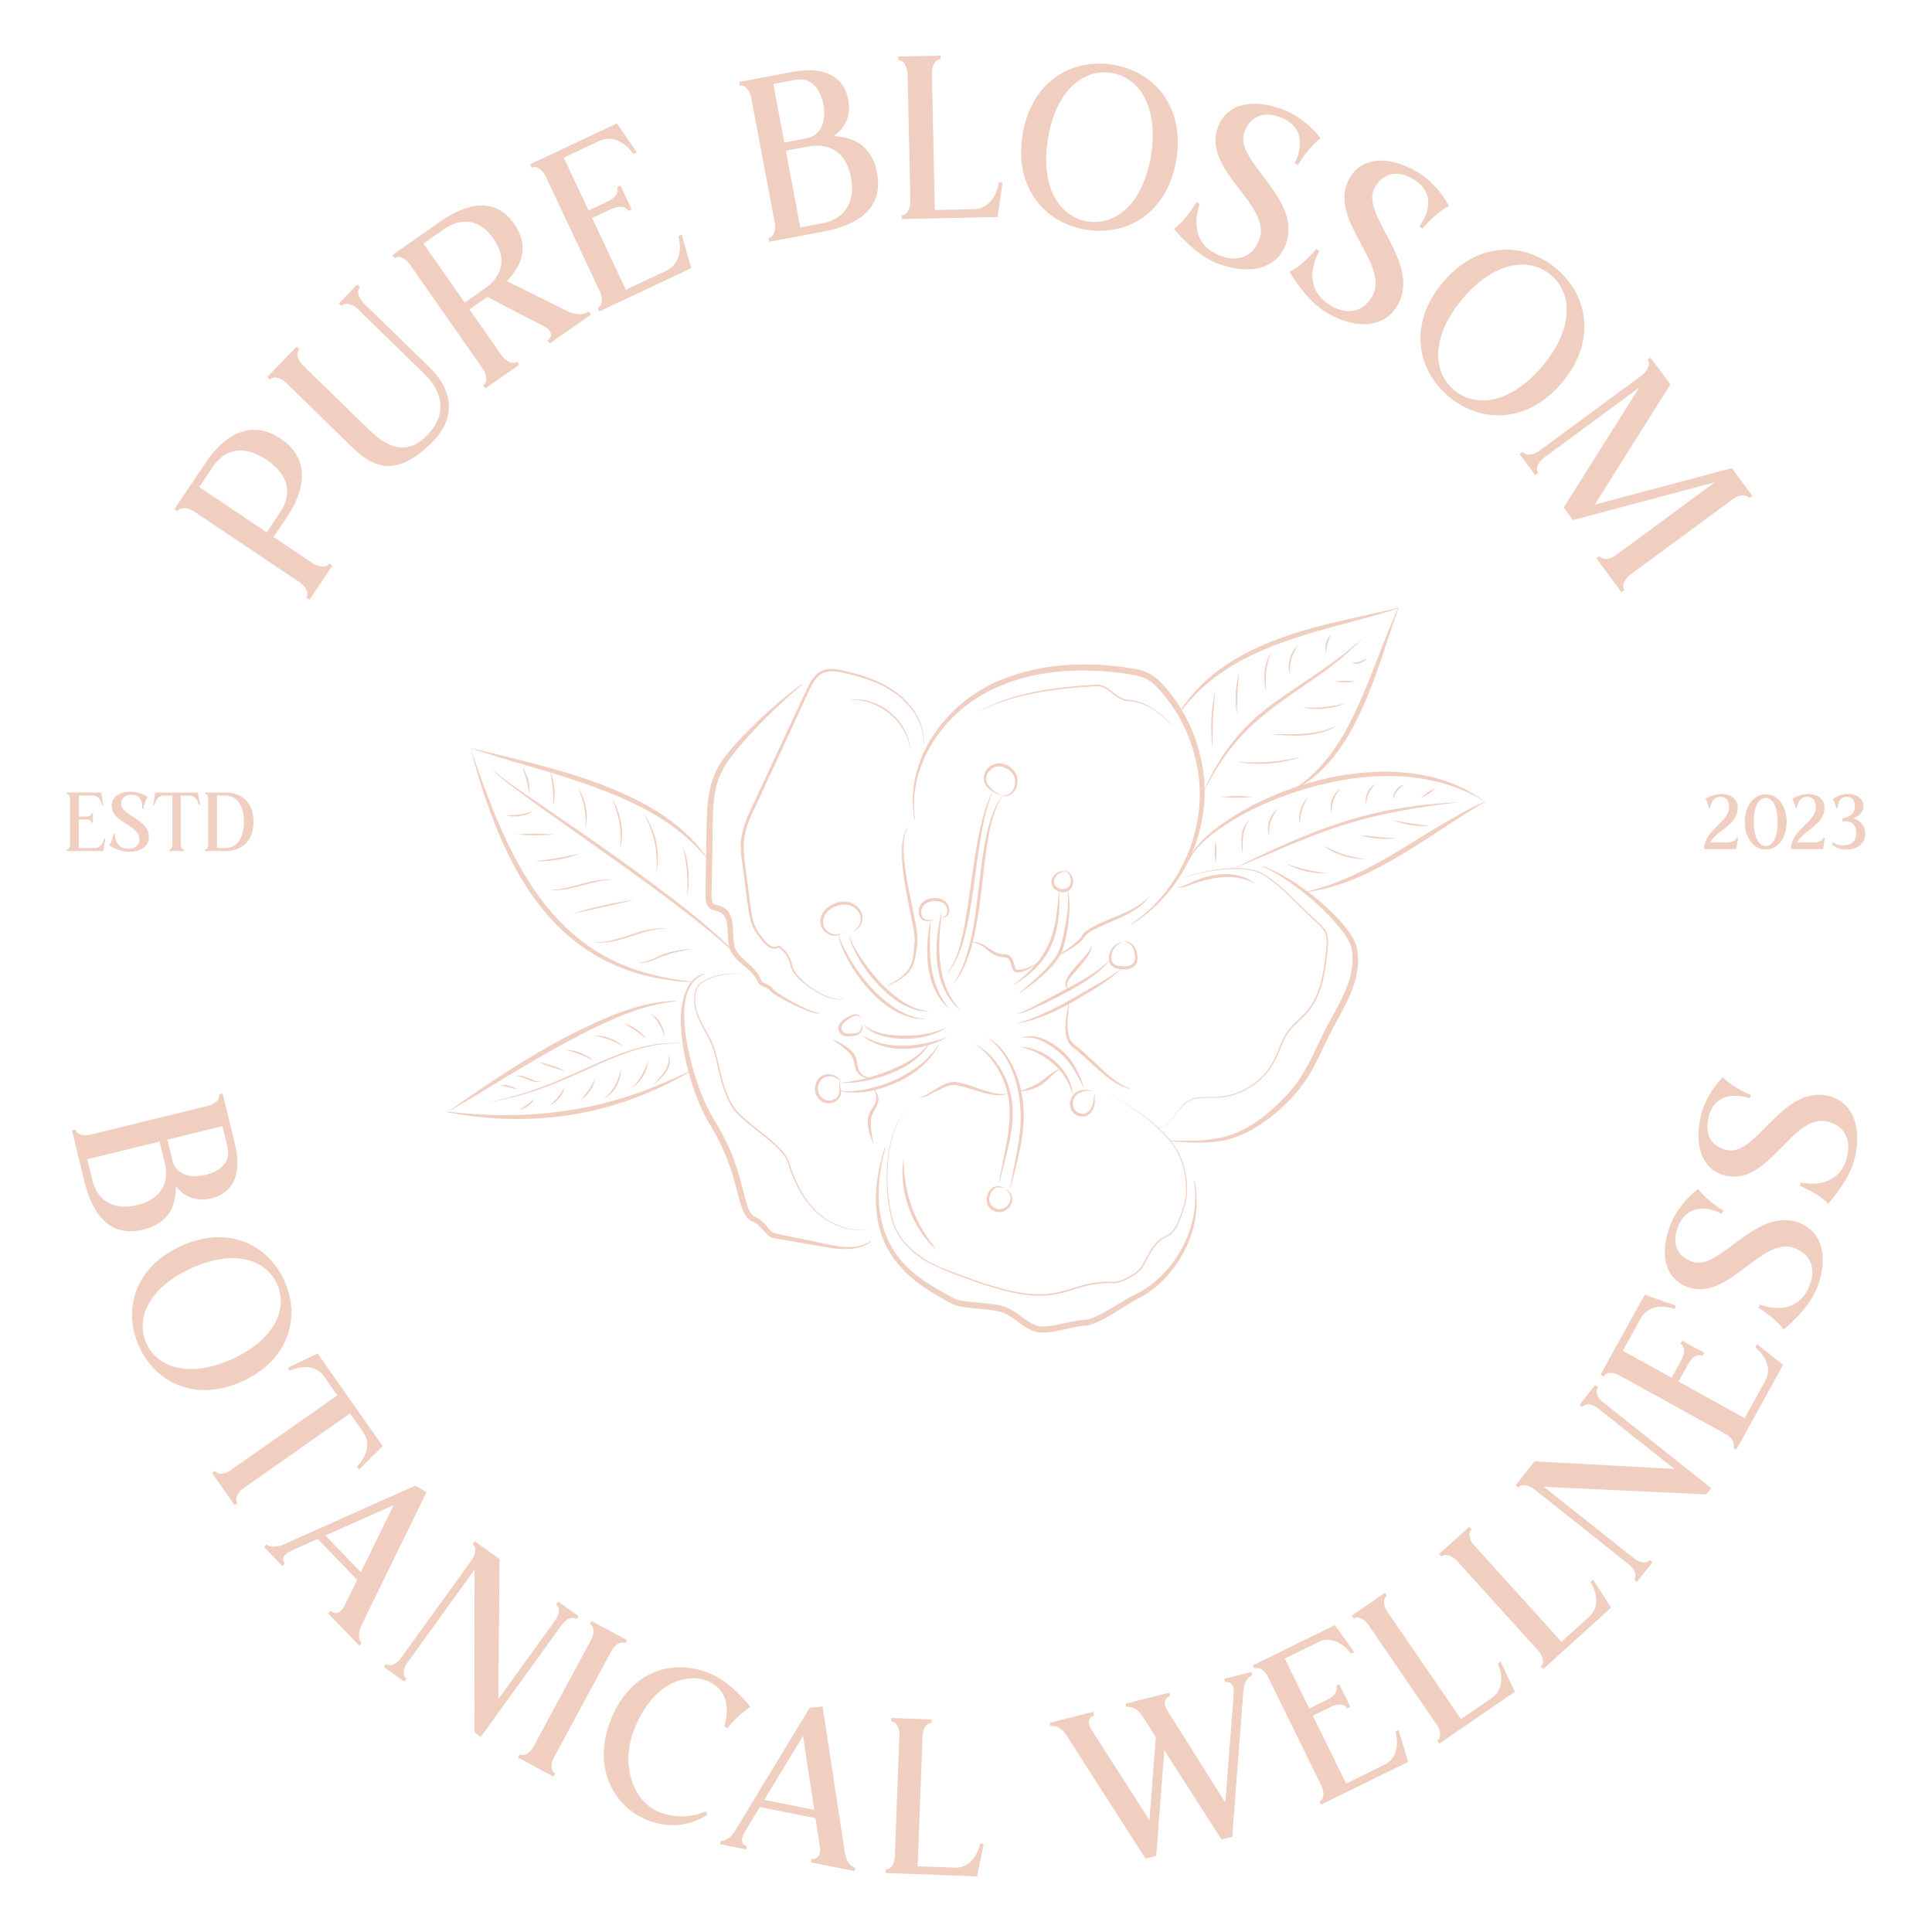 <svg enable-background="new 0 0 1200 1200" viewBox="0 0 1200 1200" xmlns="http://www.w3.org/2000/svg"><g fill="#f0cec0"><path d="m174.33 272.49c21.2 14.23 12.5 35.87 4.12 48.36l-8.52 12.69 24.55 16.48c3.21 2.05 7.97 3.05 10.02 0l1.93 1.3-14.23 21.19-1.93-1.3c2.07-3.08-.75-7.18-3.91-9.36l-65.91-44.26c-3.21-2.11-8.07-3.17-10.14-.08l-1.93-1.3 19.64-29.25c8.38-12.48 25.12-28.72 46.32-14.49zm-8.78 13.07c-13.67-9.18-25.58-7.13-33.26 4.29l-8.52 12.69 41.87 28.11 8.52-12.69c7.67-11.43 5.05-23.23-8.61-32.4z"/><path d="m221.93 176.67 1.67 1.62c-2.62 2.69-.51 7.31 2.26 10.01.05.04.08.08.12.13l41.04 39.98c13.36 13.02 17.11 30.14 2.05 45.6-22.59 23.19-37.11 16.62-50.22 3.85l-41.26-40.2c-2.78-2.65-7.36-4.56-9.96-1.9l-1.67-1.62 18.31-18.79 1.67 1.62c-2.59 2.66-.57 7.17 2.15 9.89l41.28 40.21c8.97 8.74 22 17.6 35.82 3.4 14.88-15.27 7.16-29.67-1.76-38.36l-41.33-40.26c-2.79-2.62-7.32-4.48-9.89-1.84l-1.67-1.62 11.4-11.71z"/><path d="m365.72 193.48 1.34 1.91-25.7 17.97-1.34-1.91c3.08-2.15 3.42-5.88-2.38-8.89l-34.97-18.14-11.08 7.75 20.19 28.87c2.26 3.08 6.33 5.72 9.34 3.62l1.34 1.91-20.92 14.63-1.33-1.91c3.04-2.13 1.89-6.96-.27-10.14l-45.5-65.06c-2.24-3.12-6.38-5.86-9.43-3.74l-1.33-1.91 28.87-20.2c12.32-8.62 32.78-19.18 46.81.88 10.12 14.46 4.13 26.61-4.62 35.49l36.81 18.25c5.31 2.63 10.43 3.21 14.16.6zm-77.07-5.54 12.53-8.76c11.28-7.89 13.58-19.15 5.28-31.01-8.3-11.87-19.67-13.56-30.94-5.67l-12.53 8.76 25.66 36.69z"/><path d="m421.32 146.7 2.11-.99 5.89 20.84-57.1 26.86-.99-2.11c3.36-1.58 3.05-6.54 1.45-10.03l-33.8-71.84c-1.68-3.46-5.29-6.86-8.65-5.28l-.99-2.11 53.9-25.36 12.3 17.83-2.11.99c-5.71-8.09-14-11.32-21.09-7.99l-22.11 10.4 15.44 32.82 12.17-5.72s.06-.04.1-.05c3.5-1.65 7.01-5.32 5.41-8.72l2.11-.99 6.96 14.79-2.11.99c-1.58-3.36-6.54-3.05-10.04-1.45l-12.4 5.83 20.95 44.54 25.32-11.91c7.09-3.34 9.88-11.79 7.3-21.34z"/><path d="m544.75 107.27c4.38 23.34-13.62 32.85-33.09 36.51l-33.93 6.38-.43-2.29c3.65-.69 4.59-5.56 3.93-9.35l-14.66-78.02c-.75-3.77-3.4-7.97-7.05-7.29l-.43-2.29 33.93-6.38c14.78-2.78 30.63.25 33.84 17.35 1.93 10.29-2.2 17.73-9.02 22.64 12.96.64 23.82 6.31 26.91 22.74zm-64.42-55.09 6.83 36.34 13.63-2.56h.02c9.95-1.88 12.34-11.76 10.57-21.16-1.85-9.87-7.66-17.01-17.42-15.18zm48.25 58.13c-3.08-16.38-13.84-21.71-26.82-19.28 0 0-13.64 2.56-13.65 2.56l8.96 47.68 13.63-2.56c12.99-2.44 20.95-12.02 17.88-28.4z"/><path d="m620.4 113.37 2.33-.05-3.07 21.44-59.55 1.3-.05-2.33c3.71-.08 5.44-4.74 5.4-8.58l-1.73-79.38c-.13-3.84-2.06-8.42-5.77-8.34l-.05-2.33 26.23-.57.05 2.33c-3.68.08-5.41 4.66-5.4 8.49l1.85 85.1 24.43-.53c7.83-.17 13.81-6.76 15.33-16.55z"/><path d="m730.63 99.16c-5.36 33.07-30.45 47.65-56.04 43.5s-44.8-25.9-39.44-58.97 30.45-47.65 56.04-43.5 44.8 25.9 39.44 58.97zm-15.72-2.55c4.85-29.92-7.09-48.47-24.55-51.3s-34.64 11-39.49 40.92 7.09 48.47 24.55 51.3 34.64-11 39.49-40.92z"/><path d="m798.71 151.66c-4.9 13.51-19.88 20.2-41.84 12.24-14.59-5.29-27.81-21.79-27.81-21.79 7.19-4.78 14.1-16.62 14.1-16.62l2.02 1.18s-9.88 23.97 13.43 32.42c9.74 3.53 19.5.99 23.62-10.39 7.79-21.49-35.59-42.64-25.86-69.5 4.74-13.08 18.92-19.04 40.03-11.39 14.59 5.29 23.88 18.1 23.88 18.1-7.79 5.56-14.1 16.62-14.1 16.62l-2.03-1.18s11.89-20.99-9.49-28.73c-8.65-3.13-17.82-1.45-21.81 9.54-6.59 18.18 36.23 40.87 25.86 69.5z"/><path d="m868.19 189.38c-7 12.55-22.86 16.76-43.26 5.38-13.56-7.56-23.96-25.96-23.96-25.96 7.86-3.56 16.58-14.14 16.58-14.14l1.81 1.48s-13.6 22.08 8.06 34.15c9.05 5.04 19.09 4.1 24.98-6.47 11.13-19.96-28.3-47.8-14.39-72.74 6.77-12.15 21.73-15.76 41.33-4.83 13.56 7.56 20.67 21.69 20.67 21.69-8.58 4.24-16.58 14.14-16.58 14.14l-1.81-1.49s15.1-18.81-4.76-29.88c-8.04-4.48-17.36-4.29-23.05 5.93-9.42 16.89 29.21 46.15 14.38 72.74z"/><path d="m970.2 237.66c-21.57 25.63-50.58 25.27-70.42 8.58s-25.16-45.22-3.6-70.86c21.57-25.64 50.58-25.27 70.43-8.58 19.84 16.69 25.16 45.22 3.59 70.85zm-12.18-10.25c19.52-23.2 18.79-45.24 5.25-56.63s-35.38-8.34-54.9 14.86-18.79 45.24-5.25 56.63 35.38 8.34 54.9-14.86z"/><path d="m1088.46 308.02-1.88 1.38c-2.21-3-7.03-1.72-10.15.54l-63.89 47.06c-3.08 2.31-5.73 6.53-3.52 9.53l-1.88 1.38-15.56-21.13 1.88-1.38c2.21 3 7.02 1.72 10.14-.53l61.54-45.33-88.17 23.49-5.73-7.78 46.86-74.5-59.23 43.63c-3.03 2.33-5.59 6.48-3.41 9.44l-1.88 1.38-9.69-13.16 1.88-1.38c2.23 3.03 7.13 1.69 10.24-.6.06-.05.12-.08.17-.11l63.38-46.68s.09-.08.16-.13c3.12-2.3 5.84-6.58 3.61-9.6l1.88-1.38 12.26 16.64-46.96 74.65 85.22-22.7 12.72 17.28z"/><path d="m89.03 763.71c-22 5.39-32-11.26-36.5-29.62l-7.84-31.99 2.16-.53c.84 3.44 5.54 4.09 9.11 3.25l73.55-18.03c3.55-.91 7.42-3.65 6.58-7.1l2.16-.53 7.84 31.99c3.41 13.93 1.36 29.19-14.76 33.14-9.7 2.38-17.01-1.17-22.04-7.41.06 12.37-4.77 23.02-20.26 26.82zm-3.73-15.25c15.44-3.79 19.96-14.31 16.97-26.55 0 0-3.15-12.86-3.15-12.87l-44.95 11.02 3.15 12.85c3 12.24 12.54 19.33 27.98 15.55zm52.86-48.99-34.26 8.4 3.15 12.86v.02c2.31 9.38 11.84 11.14 20.7 8.97 9.3-2.28 15.81-8.18 13.55-17.38l-3.15-12.85z"/><path d="m150.71 857.87c-29.06 13.3-53.93 1.14-64.22-21.35s-3.23-49.26 25.83-62.55c29.06-13.3 53.93-1.14 64.22 21.35s3.23 49.26-25.83 62.55zm-6.32-13.81c26.3-12.03 34.67-31.33 27.64-46.68-7.02-15.35-27.1-21.63-53.4-9.6s-34.67 31.33-27.64 46.68 27.1 21.63 53.4 9.6z"/><path d="m237.72 898.24-14.74 14.48-1.28-1.82c6.66-6.7 8.35-15.01 4.05-21.13l-8.35-11.89-66.39 46.62c-2.97 2.15-5.56 6.09-3.53 8.99l-1.82 1.28-13.99-19.93 1.82-1.28c2.04 2.91 6.68 1.79 9.71-.3l66.33-46.58-8.35-11.89c-4.29-6.12-12.69-7.36-21.25-3.36l-1.28-1.82 18.62-8.95 40.44 57.58z"/><path d="m224.66 1020.5-1.6 1.54-19.23-19.92 1.6-1.54c2.1 2.18 5.92 2.05 8.43-3.01l7.98-16.32-24.51-25.39-16.64 7.42c-5.24 2.38-5.81 5.66-3.73 7.81l-1.6 1.54-11.42-11.83 1.6-1.54c1.7 1.76 5.82 2.14 11.08-.17l81.37-36.35 6.24 3.59.71.41-40.14 82.11c-2.88 5.9-2 9.71-.14 11.65zm-.52-43.96 20.41-41.74-42.44 18.93z"/><path d="m359.36 1003.87-1.3 1.8c-2.91-2.1-6.97.54-9.13 3.53-.04.06-.08.1-.12.15l-50.17 69.48-3.99-2.88.12-101.04-42.03 58.21c-2.07 3-3.18 7.51-.34 9.57l-1.3 1.8-12.64-9.13 1.3-1.8c2.91 2.1 6.97-.54 9.13-3.53.04-.05.07-.09.11-.14l43.97-60.89s.06-.09.09-.15c2.16-2.99 3.39-7.67.48-9.78l1.3-1.8 15.43 11.15-.74 86.9 35.54-49.21c2.07-3 3.19-7.52.34-9.57l1.3-1.8z"/><path d="m389.45 1018.7-1.06 1.96c-3.12-1.68-6.74 1.37-8.52 4.58l-35.94 66.66c-1.7 3.25-2.26 7.95.86 9.63l-1.05 1.96-22.03-11.88 1.05-1.96c3.12 1.68 6.75-1.37 8.52-4.58l35.94-66.66c1.71-3.25 2.26-7.95-.86-9.63l1.05-1.96 22.03 11.88z"/><path d="m393.64 1074.93c-8.41 21.91-.08 44.51 16.25 50.78 15.78 6.06 28.58-.72 28.58-.72l.85 2.01s-14.84 12.1-36.89 3.64c-19.99-7.67-34.98-31.37-23.36-61.66 10.64-27.72 34.66-40.07 61.48-29.77 13.82 5.31 25.5 21.04 25.5 21.04-8.38 5.37-14.29 13.22-14.29 13.22l-1.91-1.16s7.74-21.33-11.06-28.54c-10.8-4.15-32.96-.64-45.17 31.17z"/><path d="m531.2 1159.99-.44 2.18-27.15-5.43.44-2.18c2.96.59 6.03-1.68 5.22-7.27l-2.73-17.96-34.6-6.92-9.46 15.57c-2.95 4.93-1.56 7.96 1.38 8.55l-.44 2.18-16.13-3.22.44-2.18c2.4.48 6-1.55 9.01-6.45l46.21-76.2 7.17-.6.82-.07 13.73 90.36c.99 6.49 3.88 9.13 6.52 9.65zm-25.45-35.84-6.98-45.93-24.12 39.71 31.09 6.22z"/><path d="m608.8 1145.14 2.22.08-4.14 20.24-56.78-2.13.08-2.22c3.54.13 5.45-4.2 5.63-7.87l2.83-75.68c.1-3.67-1.48-8.13-5.02-8.26l.08-2.22 25.01.94-.08 2.22c-3.51-.13-5.41 4.13-5.62 7.78l-3.04 81.13 23.29.87c7.47.28 13.54-5.66 15.53-14.89z"/><path d="m777.17 1038.53.54 2.15c-2.39.6-5.01 4.09-5.45 9.84 0 .06-.01.1-.02.15l-6.9 90.17-6.63 1.67-35.54-55.42-5.02 65.64-6.64 1.67-49.05-76.5c-3.57-5.41-7.4-6.33-9.97-5.68l-.54-2.15 27.1-6.83.54 2.15c-2.94.74-4.81 4.07-1.72 8.9l36.08 56.27 3.96-51.7-8.13-12.68c-3.6-5.57-7.49-6.51-10.09-5.85l-.54-2.15 27.1-6.83.54 2.16c-2.94.74-4.81 4.07-1.72 8.9.16.25.24.42.25.54l35.77 56.68 5.18-67.7c.41-5.81-2.43-7.76-5.34-7.03l-.54-2.15z"/><path d="m866.66 1075.55 2-.98 5.95 19.79-54.04 26.52-.98-1.99c3.18-1.56 2.8-6.28 1.23-9.59l-33.36-67.99c-1.65-3.27-5.16-6.46-8.34-4.9l-.98-1.99 51.01-25.03 12.01 16.81-2 .98c-5.58-7.62-13.53-10.58-20.24-7.29l-20.93 10.27 15.24 31.06 11.51-5.65s.06-.04.09-.05c3.32-1.62 6.6-5.18 5.02-8.4l2-.98 6.87 13.99-1.99.98c-1.56-3.18-6.29-2.81-9.59-1.23l-11.73 5.76 20.68 42.15 23.96-11.76c6.71-3.29 9.24-11.4 6.62-20.47z"/><path d="m930.29 1033.37 1.83-1.25 8.74 18.72-46.87 32.12-1.26-1.83c2.92-2 1.87-6.62-.17-9.67l-42.81-62.47c-2.11-3-6.04-5.65-8.96-3.65l-1.26-1.83 20.64-14.14 1.26 1.83c-2.9 1.99-1.89 6.55.12 9.59l45.89 66.97 19.23-13.17c6.17-4.22 7.5-12.61 3.61-21.21z"/><path d="m987.87 982.63 1.65-1.49 11.17 17.38-42.14 38.12-1.49-1.65c2.63-2.38.96-6.81-1.46-9.56l-50.81-56.17c-2.49-2.69-6.74-4.79-9.37-2.41l-1.49-1.65 18.56-16.79 1.49 1.65c-2.61 2.36-.99 6.74 1.4 9.49l54.47 60.21 17.29-15.64c5.54-5.01 5.74-13.5.73-21.5z"/><path d="m990.79 860.27 1.74 1.38c-2.23 2.81.22 6.98 3.11 9.28.06.04.1.08.14.12l67.12 53.28-3.06 3.86-100.92-4.72 56.23 44.64c2.9 2.21 7.36 3.52 9.54.78l1.74 1.38-9.69 12.21-1.74-1.38c2.23-2.81-.22-6.98-3.11-9.28-.05-.04-.09-.08-.13-.12l-58.83-46.7s-.09-.06-.14-.1c-2.89-2.29-7.51-3.74-9.74-.93l-1.74-1.38 11.84-14.91 86.78 4.69-47.54-37.74c-2.9-2.21-7.36-3.52-9.54-.78l-1.74-1.38 9.69-12.21z"/><path d="m1090.24 836.87 1.08-1.95 16.21 12.81-29.09 52.7-1.95-1.07c1.71-3.1-1.3-6.75-4.49-8.56l-66.3-36.59c-3.23-1.74-7.93-2.34-9.64.76l-1.95-1.07 27.46-49.74 19.48 6.89-1.07 1.94c-8.94-3.05-17.15-.91-20.77 5.63l-11.26 20.41 30.29 16.72 6.2-11.23s.03-.06.05-.1c1.79-3.23 2.44-8.03-.7-9.76l1.07-1.95 13.65 7.53-1.07 1.95c-3.1-1.71-6.76 1.3-8.57 4.49l-6.32 11.44 41.1 22.69 12.9-23.37c3.61-6.54 1.04-14.63-6.3-20.57z"/><path d="m1117.4 759.45c12.86 4.77 19.13 19.1 11.38 40-5.15 13.88-20.98 26.38-20.98 26.38-4.5-6.89-15.75-13.57-15.75-13.57l1.14-1.92s22.8 9.6 31.02-12.58c3.44-9.27 1.08-18.59-9.75-22.61-20.44-7.58-40.93 33.65-66.47 24.18-12.44-4.61-18.03-18.18-10.59-38.26 5.15-13.88 17.43-22.65 17.43-22.65 5.25 7.47 15.75 13.57 15.75 13.57l-1.14 1.92s-19.94-11.49-27.48 8.85c-3.05 8.23-1.51 16.99 8.95 20.87 17.3 6.41 39.24-34.27 66.47-24.18z"/><path d="m1135.05 680.55c13.42 2.79 21.76 16.04 17.22 37.85-3.02 14.49-16.81 29.21-16.81 29.21-5.48-6.14-17.6-11.07-17.6-11.07l.84-2.07s23.97 6.09 28.79-17.06c2.01-9.67-1.7-18.54-13.01-20.9-21.35-4.44-35.45 39.38-62.12 33.82-12.99-2.7-20.54-15.29-16.17-36.25 3.02-14.49 13.86-24.99 13.86-24.99 6.3 6.61 17.6 11.07 17.6 11.07l-.84 2.07s-21.43-8.38-25.85 12.85c-1.79 8.59 1.04 17.02 11.96 19.3 18.06 3.76 33.69-39.74 62.12-33.82z"/><path d="m64.62 520.89h.84l-1.27 7.68h-22.68v-.84c1.33 0 1.99-1.66 2.01-3.04v-28.54c-.02-1.38-.67-3.04-2.01-3.04v-.84h21.41l1.27 7.68h-.84c-.62-3.5-2.82-5.83-5.64-5.83h-8.78v13.04h4.83.04c1.39 0 3.09-.66 3.09-2.01h.84v5.87h-.84c0-1.34-1.66-1.99-3.04-2.01h-4.93v17.69h10.06c2.82 0 5.02-2.32 5.64-5.83z"/><path d="m92.52 519.82c0 5.17-4.24 9.26-12.64 9.26-5.58 0-12.07-3.96-12.07-3.96 1.85-2.49 2.73-7.34 2.73-7.34l.83.15s-.41 9.31 8.51 9.31c3.72 0 6.71-2.05 6.71-6.4 0-8.22-17.25-10.05-17.25-20.32 0-5 4.06-8.75 12.13-8.75 5.58 0 10.29 3.19 10.29 3.19-1.95 2.83-2.73 7.34-2.73 7.34l-.83-.15s1.45-8.55-6.73-8.55c-3.31 0-6.2 1.69-6.2 5.9 0 6.95 17.25 9.38 17.25 20.32z"/><path d="m122.96 492.28 1.27 7.68h-.84c-.62-3.5-2.82-5.83-5.64-5.83h-5.48v30.57c.02 1.38.67 3.03 2.01 3.03v.84h-9.18v-.84c1.34 0 2-1.67 2.01-3.06v-30.54h-5.47c-2.82 0-5.02 2.32-5.64 5.83h-.84l1.27-7.68h26.52z"/><path d="m157.44 510.43c0 12.81-8.09 18.15-17.42 18.15h-12.67v-.84c1.33 0 1.99-1.66 2.01-3.04v-28.54c-.01-1.38-.67-3.04-2.01-3.04v-.84h12.67c9.33 0 17.42 5.34 17.42 18.15zm-5.91 0c0-9.07-3.69-16.29-11.51-16.29h-5.24v32.58h5.24c7.82 0 11.51-7.22 11.51-16.29z"/><path d="m1078.73 520.24h.84l-1.15 7.15h-19.98c0-11.78 15.53-16.87 15.53-25.85 0-4.41-2.18-6.64-5.31-6.64-5.88 0-6.43 6.86-6.43 6.86l-.8.14s-.83-3.58-2.19-5.66c0 0 4.81-3.1 9.68-3.1 6.43 0 10.4 3.49 10.4 8.4 0 11.1-13.28 14.17-17.03 21.71h10.17c4 0 5.87-1.39 6.28-3.01z"/><path d="m1109.71 510.52c0 10.36-5.72 17.13-12.98 17.13s-12.98-6.77-12.98-17.13 5.72-17.13 12.98-17.13 12.98 6.77 12.98 17.13zm-5.57 0c0-9.72-3.11-14.95-7.41-14.95s-7.41 5.23-7.41 14.95 3.11 14.95 7.41 14.95 7.41-5.23 7.41-14.95z"/><path d="m1132.65 520.24h.84l-1.15 7.15h-19.98c0-11.78 15.53-16.87 15.53-25.85 0-4.41-2.18-6.64-5.31-6.64-5.88 0-6.43 6.86-6.43 6.86l-.8.14s-.83-3.58-2.19-5.66c0 0 4.81-3.1 9.68-3.1 6.43 0 10.4 3.49 10.4 8.4 0 11.1-13.28 14.17-17.03 21.71h10.17c4 0 5.87-1.39 6.28-3.01z"/><path d="m1158.5 517.66c0 11.75-15.88 12.1-20.77 6.6l.67-1.16c3.89 3.22 14.55 3.45 14.55-5.46 0-6.67-4.19-8.12-8.55-7.38v-2.01c.29-.07.58-.13.87-.18 6.3-1.44 6.82-5.02 6.82-7.55 0-3.3-1.67-5.62-4.8-5.62-5.88 0-5.92 6.86-5.92 6.86l-.8.14s-.83-3.58-2.19-5.66c0 0 4.34-3.1 9.17-3.1 5.93 0 9.89 3.17 9.89 7.39 0 4.59-3.9 6.92-6.36 7.79 4.15 1.13 7.43 4.37 7.43 9.35z"/><path d="m306.47 478.51c12.8 10.76 26.6 19.15 39.96 28.54 15.54 10.64 34.85 23.99 50.19 35.29 23.03 17.21 46.71 34.23 67.2 56.95l-.1.18c-11.97-12.54-25.03-22.88-38.09-33.07-26.23-20.18-53.09-38.78-79.78-57.76-6.68-4.74-13.35-9.49-19.98-14.35-6.59-4.94-13.32-9.62-19.49-15.59l.1-.18z"/><path d="m292.11 464.28c20.19 58.99 44.27 123.32 111.11 140.51 6.47 1.84 13.13 3.13 19.81 4.09l6.72.9-.02.3c-86.4-4.15-118.06-72.12-137.62-145.8z"/><path d="m440.48 535c-12.84-16.5-30.53-28.46-49.38-37.12-25.31-11.78-52.44-18.91-79.13-26.9-3.05-.95-12.06-3.8-15.07-4.78l-4.98-1.74c48.31 12.16 120.32 25.41 148.56 70.54z"/><path d="m328.78 493.12c-.83-5.71-2.21-11.07-4.22-16.48 3.26 4.74 4.79 10.76 4.22 16.48z"/><path d="m343.74 500.2c.12-7.23-.58-14.24-2.11-21.3 2.87 6.62 3.62 14.25 2.11 21.3z"/><path d="m363.68 514.36c.5-7.53-.63-15.13-3.49-22.11-.35-.88-.91-2.13-1.29-2.99 4.97 7.19 6.79 16.59 4.78 25.1z"/><path d="m385.05 527.69c1.25-9.58.03-19.42-3.65-28.35-.45-1.13-1.18-2.71-1.69-3.8.38.58.75 1.17 1.11 1.77 5.26 9.04 6.92 20.26 4.22 30.39z"/><path d="m407.48 543.45c1.43-11.57-.48-23.48-5.53-33.98-.63-1.32-1.62-3.17-2.32-4.44.49.68.96 1.37 1.43 2.07 6.81 10.61 9.31 24.06 6.41 36.35z"/><path d="m426.73 556.86c.7-9.92-.01-19.9-2.23-29.59-.16-.64-.31-1.29-.45-1.95 3.86 9.95 4.81 21.08 2.67 31.54z"/><path d="m330.93 503.91c-4.83 3.09-11.13 4.04-16.66 2.52 5.74.11 11.2-.71 16.66-2.52z"/><path d="m344.64 518.32c-7.99.69-15.99.69-23.98 0 7.99-.69 15.99-.68 23.98 0z"/><path d="m360.59 530.01c-9.09 3.58-18.97 5.27-28.74 4.94l3.63-.44c8.46-.96 16.81-2.56 25.11-4.5z"/><path d="m380.7 546.65c-12.7-.38-24.34 6.7-37.06 6.23-.84-.06-1.68-.15-2.51-.23 1.44 0 3.55-.08 5.01-.24 11.59-1.26 22.69-7.34 34.56-5.76z"/><path d="m394.9 558.75c-12.76 3-26.9 6.18-39.73 8.9 12.92-4.13 26.28-7.13 39.73-8.9z"/><path d="m415 576.71c-14.33-.48-26.96 8.27-41.16 8.85-1.76.02-4.33-.14-6.05-.45 16.33 1.4 30.83-10.36 47.21-8.4z"/><path d="m430.2 589.54c-5.92.71-11.74 1.97-17.34 3.98-4.2 1.39-8.22 3.83-12.72 4.38-1.51.16-3.07.02-4.47-.52 1.46.31 2.96.34 4.4.03 4.39-.87 8.22-3.43 12.46-4.83 5.66-1.99 11.67-3.1 17.67-3.04z"/><path d="m868.51 377.87c-43.54 14-93.57 19.81-126.79 54.29l-3.27 3.54-3.11 3.71-3.01 3.81-.25-.16c21.01-34.24 61.18-48.31 98.44-56.86 12.61-3.02 25.3-5.67 37.92-8.61l.07.29z"/><path d="m799.22 492.63c20.49-11.01 33.4-30.7 42.89-51.21 9.83-20.79 16.8-42.72 26.23-63.75l.28.1c-13.95 39.02-27.41 98.18-69.4 114.86z"/><path d="m277.77 690.51c9.71.97 19.53 1.78 29.27 2.06 9.67.2 19.5-.04 29.12-.88 25.78-2.09 51.2-8.51 75-18.64 4.37-1.82 9.13-3.86 13.39-6l4.47-2.05.14-.06.14.25-.13.08c-22.55 13.3-47.45 22.71-73.31 27-25.86 4.26-52.44 3.44-78.15-1.45l-.15-.03.05-.28z"/><path d="m419.75 621.97c-19.76 1.93-38.23 10.27-55.83 19.01-23.64 11.97-46.19 25.97-68.85 39.69-2.58 1.53-10.34 6.11-12.89 7.63l-4.35 2.47-.13.07c31.93-22.5 66.41-45.52 103.27-60.43 12.39-4.77 25.41-8.56 38.78-8.75h.15v.28z"/><path d="m412.86 644.12c-1.64-5.75-4.63-10.74-8.93-14.89 5.18 2.98 8.74 8.92 8.93 14.89z"/><path d="m321.24 676.34c-3.66.1-6.84-2.08-10.53-1.9 3.52-1.61 7.26.66 10.53 1.9z"/><path d="m336.23 671.67c-5.7 1.88-10.57-3.46-16.18-3.41 5.73-1.47 10.51 3.87 16.18 3.41z"/><path d="m350.63 666.01c-2.27-1.9-5.27-2.16-7.96-3.17-2.75-.92-5.49-1.92-8.12-3.21 2.88.54 5.67 1.36 8.43 2.26 2.66 1.01 5.93 1.62 7.65 4.12z"/><path d="m368.74 658.72c-5.76-2.87-11.58-5.1-17.78-6.83 6.41.34 12.79 2.79 17.78 6.83z"/><path d="m387.56 650.22c-5.72-3.41-11.77-5.71-18.3-6.99 6.64-.15 13.45 2.46 18.3 6.99z"/><path d="m401.75 645.37c-4.6-3.6-9.23-6.79-14.21-9.83 5.55 1.76 10.61 5.26 14.21 9.83z"/><path d="m415.3 654.62c3.04 8.36-3.66 14.13-9.2 19.23 1.11-1.52 2.27-3 3.48-4.43 3.93-4.23 6.71-8.73 5.72-14.8z"/><path d="m402.6 658.15c-.33 7.02-4.37 13.95-10.32 17.67 5.05-4.88 8.56-10.87 10.32-17.67z"/><path d="m385.58 663.54c.5 7.5-3.81 15.33-10.43 18.9 5.75-4.81 9.43-11.47 10.43-18.9z"/><path d="m369.74 669.68c-1.09 5.63-4.61 10.88-9.42 14.02 3.89-4.23 6.98-8.81 9.42-14.02z"/><path d="m350.71 675.06c-.93 5.03-4.67 9.61-9.42 11.51 4.02-3.17 7.12-6.94 9.42-11.51z"/><path d="m331.9 682.53c-1.83 3.49-5.45 6.1-9.35 6.71 3.43-1.97 6.39-4.08 9.35-6.71z"/><path d="m922.31 497.98c-32.98-20.69-74.69-18.8-110.85-8.2-20.32 6.01-40.18 14.72-57.26 27.4-6.74 5.14-13.04 11.19-16.76 18.94l-.28-.11c3.31-8.04 9.54-14.45 16.14-19.92 42.94-33.85 122.71-53.38 169-18.11z"/><path d="m811.99 553.75c17.66-4.47 33.96-11.96 49.57-21.07 11.11-6.41 22.18-13.58 33.22-20.11 8.94-5.32 18.05-10.44 27.54-14.84l.15.26c-26.93 15.66-51.6 35.42-80.45 47.59-9.61 3.99-19.68 6.93-29.98 8.47z"/><path d="m568 508.94c-6.8-36.46 19.11-71.84 51.83-85.87 25.83-11.31 55.08-12.28 82.57-8.06 3.96.65 8.29 1.53 12.34 3.84 4.01 2.34 6.96 5.53 9.55 8.59 10.57 12.3 17.95 27.23 21.47 43.03 7.42 31.36-2.35 65.92-24.74 88.9-3.36 3.5-7.11 7-11.02 9.88-2.3 1.68-4.89 3.52-7.29 5.02l-.22-.32c32.65-21.92 49.74-64.41 39.98-102.7-3.56-15.2-10.83-29.53-21.02-41.35-2.52-2.97-5.25-5.82-8.59-7.74-3.35-1.91-7.22-2.73-11.06-3.34-30.63-4.79-63.72-3.13-91.2 12.41-20.27 11.55-36.27 31.41-41.37 54.36-1.67 7.63-2.02 15.56-.85 23.29z"/><path d="m549.89 712.85c-6.99 26.38-6.85 54.77 14.18 74.67 7.75 7.54 17.35 12.98 26.91 18.07 2.05 1.24 3.5 1.83 6.19 2.26 7.92 1.46 16.34 1.35 24.37 3 5.78 1.36 11.06 5.63 15.44 8.81 2.51 1.76 4.99 3.26 7.92 4 6.26.97 12.48-1.12 18.73-2.29 3.37-.71 6.78-1.51 10.7-1.67.62-.07 1.18-.13 1.81-.31 5.45-1.58 10.29-4.63 15.24-7.48 4.48-2.63 8.78-5.49 13.55-7.84 1.08-.55 3.24-1.58 4.31-2.25 16.98-10.25 29.07-28.5 32.32-48.1 1.07-6.68 1.04-13.53.05-20.24l.38-.08c2.81 13.47.95 27.71-4.72 40.21-6.04 13.22-15.92 24.96-28.68 32.09-2.27 1.12-4.58 2.39-6.73 3.69-6.99 4.16-14.82 9.64-22.33 12.65-1.62.6-3.27 1.16-5.06 1.28-3.37.18-6.71.94-10.05 1.67-6.66 1.3-13.56 3.58-20.39 2.38-3.41-.82-6.47-2.59-9.28-4.55-4.17-2.97-8.05-6.37-12.96-7.94-8.24-2.16-16.93-1.72-25.33-3.45-3.44-.43-6.51-2.28-9.47-4-2.99-1.66-5.97-3.34-8.88-5.16-13.62-8.26-25.32-19.93-30.59-35.24-3.79-10.98-4.24-22.87-2.61-34.3.95-6.79 2.58-13.46 4.6-20l.37.12z"/><path d="m498.71 424.91c-12.68 10.58-24.65 22.01-35.61 34.35-7.06 7.93-14.26 16.27-17.43 26.42-1.57 4.93-2.25 10.19-2.59 15.55-.64 9.25-.47 23.43-.68 32.93l-.35 16.54c.09 3.05-.67 7.67.82 10.24.77 1.11 2.03 1.04 3.43 1.49 12.03 3.2 7.58 17.29 10.1 26.02 2.29 6.22 8.68 9.39 12.91 14.53 1.58 1.82 2.88 3.99 3.7 6.26.34.67.96.92 1.74 1.35 1.25.6 2.78 1.23 3.97 2.1.64.47 1.47 1.38 1.68 1.9 1.74 1.77 4.11 3.06 6.22 4.42 4.68 2.83 9.55 5.44 14.54 7.7 2.16.95 4.35 2.04 6.7 2.36.32.03.65 0 .83-.14l.28.26c-.36.33-.76.32-1.12.33-2.45-.16-4.75-1.15-7.02-1.98-5.15-2.04-10.14-4.44-15.01-7.07-2.43-1.41-4.92-2.59-6.99-4.57-1.5-2.54-4.66-2.6-6.87-4.31-1.22-.85-1.44-2.39-2.19-3.57l-.52-.88c-2.11-3.16-5.1-5.51-7.98-7.97-3.15-2.66-6.36-5.66-7.84-9.65-2.81-6.69.86-19.14-6.18-22.91-2.39-1.19-5.84-.93-7.44-3.57-2.3-3.57-1.46-8.35-1.55-12.35.13-8.25.38-24.9.55-33.15.24-17.04.37-33.48 11.5-47.52 6.73-8.8 14.63-16.6 22.63-24.23 8.08-7.55 16.6-14.63 25.51-21.17l.23.31z"/><path d="m573.72 462.19c.25-18.1-14.56-32.26-30.45-38.47-5.35-2.22-10.94-3.86-16.61-5.19-5.34-1.19-11.17-2.87-16.2-.14-4.81 2.85-6.93 8.55-9.3 13.52-8.71 18.97-20.87 45.27-29.55 63.89-10.97 22.78-11.17 25.08-7.65 49.92.74 5.82 1.51 11.64 2.21 17.45.72 5.74 1.73 11.48 5.01 16.02 2.84 3.78 7.19 11.5 12.6 8.01 2.13 1.52 4.15 3.3 5.59 5.6 1.67 2.55 2.31 5.47 3.1 8.26l.3.74.37.73c4.45 8.15 21.75 20.19 31.14 17.73l.07.18c-7.95 2.21-19.1-4.86-25.12-9.72-3.42-2.98-7.08-6.4-8.16-10.98-.6-2.22-1.35-4.42-2.6-6.34-1.24-1.93-2.96-3.51-4.82-4.85h.14c-6.05 3.16-10.61-4.49-13.7-8.56-1.75-2.38-2.96-5.12-3.77-7.95-1.67-5.62-3.08-20.11-4.01-26.09-.56-5.17-1.84-12.35-2.09-17.48-1.07-11.99 4.81-22.93 9.69-33.46 7.42-15.87 22.33-47.92 29.75-63.79 2.49-5.21 4.79-11.17 10.07-14.17 5.38-2.91 11.7-1.15 17.27.18 5.7 1.41 11.33 3.13 16.74 5.44 10.78 4.53 20.75 12 26.19 22.55 2.73 5.2 4.27 11.09 3.99 16.98h-.19z"/><path d="m784.43 537.99c17.98 6.4 40.46 24.07 52.24 39.14 2.55 3.39 5.36 7.47 6.15 11.85 1.54 7.15.54 14.71-1.56 21.62-3.27 10.6-9.25 20.23-14.28 29.78-2.47 4.69-4.7 9.59-7.07 14.51s-4.87 9.9-7.93 14.63c-6.16 9.32-14.02 17.5-22.81 24.38-8.82 6.77-18.83 12.59-29.87 14.6-10.92 1.96-21.87 1.26-32.79.23l.01-.39c10.8.32 21.75.59 32.32-1.83 15.78-3.68 29.32-14.47 40.15-26.14 11.53-11.78 17.29-27.26 24.56-41.78 5.09-9.53 10.93-18.77 14.24-29.11 2.03-6.37 3.1-13.24 1.77-19.87-.71-3.99-3.06-7.43-5.35-10.7-9.8-12.92-22.39-23.63-35.73-32.77-4.52-2.96-9.18-5.77-14.19-7.81l.14-.36z"/><path d="m731.65 546.34c14.26-5.31 38.09-10.87 52.31-4 10.35 5.99 18.45 15.04 27.02 23.21 13.45 13.32 15.56 10.55 12.88 30.8-1.36 11.76-4.11 24.23-12.38 33.23-4.08 4.44-8.96 7.93-11.99 12.89-3.11 4.91-4.78 10.67-7.46 16.03-2.7 5.39-6.6 10.13-11.29 13.9-7.02 5.64-15.82 9.06-24.83 9.44-5.81.27-11.99-.8-17.3 1.99-7.79 4.07-10.24 15.73-19.74 16.93v-.1c9.5-1.36 11.72-13.01 19.55-17.18 5.35-2.91 11.64-1.92 17.47-2.19 8.88-.41 17.53-3.82 24.43-9.4 4.6-3.73 8.42-8.4 11.05-13.71 2.63-5.3 4.27-11.07 7.44-16.14 3.12-5.13 8.06-8.69 12.02-13.05 8.08-8.91 10.71-21.13 12.15-32.74 2.72-19.94.71-16.89-12.52-30.16-8.49-8.16-16.52-17.21-26.77-23.21-5.28-2.74-11.43-3.14-17.28-3.18-11.82.13-23.77 2.96-34.76 6.66z"/><path d="m563.01 689.01c-13.87 15.85-14.02 49.76-8.32 69.13 4.56 15.72 19.39 25.46 34.05 30.79 7.44 2.98 14.97 5.75 22.59 8.2 11.39 3.54 23.06 6.95 35.06 6.76 8.05.03 15.63-2.34 23.25-4.79 5.76-1.82 11.9-2.93 17.97-3.02 1.35-.01 3.89.11 5.2.02 2.13-.27 4.18-1.05 6.19-1.98 4.23-2.17 8.89-4.65 11.02-9.1 2.26-4.51 4.65-9.03 7.99-12.92 1.92-2.43 4.88-3.83 7.56-5.16.79-.47 1.57-1.09 2.2-1.77 2.64-2.87 4.09-6.73 5.5-10.35 1.37-3.73 2.56-7.57 3.19-11.47.42-2.82.21-6.06.03-8.89-.48-8.96-3.67-17.64-9.08-24.81-9.85-12.7-23.8-21.45-37.33-29.81l.05-.08c14.96 9.18 31.79 19.2 41 34.61 5.06 8.67 6.82 19.15 5.95 29.07-.64 3.98-1.82 7.83-3.19 11.61-1.44 3.72-2.88 7.61-5.61 10.6-1.34 1.54-3.23 2.41-5.03 3.27-1.81.86-3.37 2.17-4.68 3.67-2.62 3.04-4.6 6.56-6.49 10.09-.85 1.56-1.77 3.92-2.93 5.26-2.67 3.03-6.2 5.17-9.8 6.93-2.71 1.28-5.68 2.33-8.72 2.1l-3.01-.03c-6 .11-12 1.22-17.71 3.04-3.83 1.18-7.63 2.51-11.55 3.4-15.87 3.82-32.13-.66-47.28-5.48-11.39-3.87-22.84-7.82-33.61-13.21-10.49-5.67-20.02-14.62-23.35-26.39-5.73-19.13-5.23-54.24 8.89-69.29z"/><path d="m437.36 605.06c-18.6 7.36-11.78 40.01-7.99 55.15 3.33 12.16 7.51 24.16 13.91 34.95 1.25 2.01 2.88 4.72 4.03 6.74 2.61 4.6 4.92 9.39 6.96 14.28 3.97 9.59 6.43 20.09 9.03 29.94 1.15 3.67 1.98 7.41 5.17 9.42 2.02.77 4.21 2.24 5.55 3.69 2.29 2.23 4.62 6.19 7.24 6.83l15.02 3.07 15.16 3.2c9.73 2.19 20.61 4.23 29.47-1.51l.23.31c-8.6 6.5-20.12 4.93-30.05 3.2l-30.52-5.32c-2.64-.59-4.59-2.64-6.29-4.59-1.69-1.93-3.35-3.96-5.6-5.08-1.12-.46-2.54-1.1-3.44-1.9-3.03-2.62-4.28-6.62-5.42-10.29-2.77-9.94-5.09-20-9.12-29.52-2.89-7.17-6.52-13.99-10.59-20.57-6.51-11.19-10.63-23.64-13.69-36.16-3.34-14.82-7.05-38.1 2.8-50.89 2.13-2.45 4.92-4.4 8.05-5.33l.11.37z"/><path d="m540.22 763.6c-14.57 2.66-29.5-4.81-38.36-16.25-5.68-7.17-9.5-15.63-12.23-24.31-1.43-5.15-5.56-8.96-9.41-12.5-7.19-6.46-15.29-11.79-22.15-18.7-3.53-3.44-5.66-8.09-7.51-12.62-3.72-8.98-4.6-18.8-7.71-27.9-2.9-9.23-10.05-16.74-11.33-26.56-.46-3.04-.4-6.19.38-9.18.37-1.86 1.5-3.58 2.93-4.77 6.77-5.47 19.53-7.33 27.87-5.37-4.53-.81-9.68-.74-14.36.23-4.67.94-9.49 2.38-13.17 5.52-1.36 1.18-2.4 2.75-2.73 4.52-.74 2.92-.78 5.98-.3 8.95 1.36 9.78 8.58 17.13 11.49 26.38 3.16 9.12 4.05 18.89 7.78 27.83 1.86 4.42 3.85 8.93 7.35 12.3 6.78 6.87 14.89 12.25 22.04 18.71 3.51 3.25 7.18 6.67 9.04 11.19 2.86 9.18 6.52 18.27 12.51 25.89 8.69 11.51 23.55 18.81 37.87 16.64z"/><path d="m576.51 628.17c-19.12.65-38.21-22.06-45.89-37.9-1.19-2.69-2.41-5.42-2.94-8.34l.19-.06c.88 2.76 2.22 5.37 3.64 7.9 7.35 12.45 16.94 23.93 28.91 32.16 4.83 3.15 10.28 5.72 16.11 6.05v.19z"/><path d="m574.57 633c-20.38.11-36.97-18.06-46.59-34.4-3.31-5.78-6.22-11.91-7.53-18.46l.19-.05c.9 3.16 2.28 6.17 3.74 9.12 7.59 14.47 17.96 28.11 31.79 37.09 5.55 3.49 11.83 6.03 18.42 6.51z"/><path d="m591.42 612.06c18.31-25.62 14.03-72.27 23.89-103.14 1.64-4.87 3.62-9.71 6.72-13.83l.16.11c-2.75 4.28-4.53 9.11-5.9 14-8.24 29.27-4.77 80.29-24.87 102.87z"/><path d="m616.57 492.3c-12.89 27.79-9.28 92.08-28.39 112.63l-.14-.13c6.22-7.6 8.31-17.6 10.41-26.97 3.85-19.13 5.46-38.63 9.2-57.78.94-4.79 2-9.56 3.36-14.24 1.37-4.68 3.03-9.31 5.38-13.6l.17.09z"/><path d="m583.36 648.41c-4.96 10.4-14.33 17.99-24.48 23.06-11.51 5.44-24.91 9.01-37.56 6.11l.03-.19c5.91.8 11.93.16 17.74-1.06 11.61-2.56 22.8-7.5 32.18-14.83 4.66-3.69 8.83-8.08 11.92-13.18z"/><path d="m577.56 647.46c-8.31 16.8-37.49 25.91-55.18 25.18l-.01-.19c10.31-.9 20.43-3.7 30.03-7.51 9.42-3.88 19.2-8.88 25-17.58z"/><path d="m621.77 494.18c2.51.11 5.17-.43 6.7-2.49 2.1-2.57 2.66-6.85 1.3-9.82-2.57-4.95-9.56-7.98-14.2-4.06-7.04 5.92-.54 13.51 6.32 15.89l-.05.19c-2.58-.63-5.07-1.78-7.13-3.5-7.76-6.2-2.09-17.25 7.22-16.21 5.2.75 10.3 5.41 10.08 10.9-.04 3.91-2.17 8.41-6.3 9.28-1.31.36-2.67.21-3.99.02l.04-.19z"/><path d="m522.33 671.89c-1.16 1.81-.05 3.7.09 5.72.27 3.02-1.79 5.95-4.56 7.1-7.24 2.68-13.66-4.64-11.19-11.62 2.25-7.53 13.11-7.83 15.83-.68l-.17.09c-2.98-5.57-12.23-5.34-13.92 1.13-2.05 6.25 4.29 12.43 10.21 8.91 1.63-1.07 2.78-2.94 2.78-4.92.07-1.92-.77-4.29.79-5.85l.13.14z"/><path d="m633.06 677.76c5.14-1.77 9.93-3.4 14.23-6.66 3.49-2.42 6.41-5.82 10.73-6.98l.09.17c-4.2 2.49-7.03 6.75-11.17 9.38-4.1 2.75-9 3.98-13.87 4.28z"/><path d="m571.34 681.73c4.54-1.58 8.16-4.46 12.45-6.81 3.17-1.76 7.47-3.56 11.14-2.66 5.94 1.1 11.56 3.53 17.18 5.22 4.45 1.29 9 2.73 13.66 1.75l.07.18c-4.56 1.68-9.54.62-14.11-.45-5.78-1.4-11.32-3.64-17.13-4.83-3.55-.82-6.97.73-10.15 2.18-4.25 2.08-8.36 4.69-13.08 5.63l-.04-.19z"/><path d="m550.74 612.5c5.75-3.18 11.88-6.58 14.78-12.61 1.97-5.04 2.27-10.72 2.61-16.08-.12-5.48-1.58-10.83-2.63-16.31-2.35-12.81-9.73-42.98-1.64-53.56l.16.12c-1.31 1.83-1.93 4.05-2.3 6.25-1.02 6.7-.18 13.52.68 20.2 1.27 8.93 3.17 17.77 5 26.61.88 4.43 1.83 8.85 2.35 13.35.47 4.53-.34 9.05-1.13 13.5-.69 4.48-2.6 8.87-6.17 11.81-3.41 3.02-7.52 5.06-11.63 6.9z"/><path d="m655.73 594.15c4.77-3.14 9.91-6.18 14.01-10.1.93-.94 1.78-1.96 2.42-3.1 1.03-1.67 2.36-2.62 3.64-3.52 11.22-6.99 24.67-9.4 34.99-17.75 1.05-.96 2.05-2 2.91-3.19l.17.09c-5.57 9.36-19.78 13.91-29.29 18.42-3.81 1.88-8.31 3.34-10.96 6.82-.76 1.27-1.77 2.37-2.85 3.36-4.46 3.85-9.74 6.52-14.94 9.14z"/><path d="m603.56 585.44c6.49-1.68 11.26 5.37 16.93 6.82 1.51.48 2.81.3 4.45.53 4.18.55 4.7 5.53 5.7 8.68.08.17.14.44.3.56.28.24 1.16.4 2.05.33 3.83-.41 7.84-2.11 11.12-4.32l.14.14c-1.5 1.48-3.27 2.64-5.13 3.62-2.67 1.24-6.15 3.02-9.08 1.67-1.66-1.29-1.65-3.94-2.43-5.77-.35-.96-.83-1.9-1.65-2.47-1.72-1.12-4.12-.41-6.01-1.23-6-1.68-9.7-8.9-16.36-8.36l-.03-.19z"/><path d="m664.01 622.41c-.39 7.63-2.07 15.22.33 22.36 1.03 2.92 3.03 4.17 5.53 6.08 6.06 4.82 11.43 10.58 17.09 15.63 4.56 4.07 9.48 7.63 15.24 9.83l-.05.19c-6.02-1.57-11.39-4.94-16.16-8.84-5.98-4.9-11.34-10.46-17.32-15.35l-1.81-1.43c-1.92-1.34-3.39-3.33-4.12-5.56-2.33-7.52-.13-15.46 1.08-22.95z"/><path d="m539.74 669.74c-4.24-.27-7.93-2.78-8.64-7.23-.62-3.33-1.5-6.5-3.99-8.91-2.94-3.11-6.57-5.25-10.11-7.86l.08-.18c21.78 9.14 11.43 16.23 18.81 22.11 1.19.83 2.54 1.4 3.92 1.89l-.06.18z"/><path d="m542.95 676.39c7.1 9.17-2.26 12.04-2.1 20.83-.11 4.34.91 8.49 1.55 12.9l-.18.07c-8.7-21.92 3.04-19.92 1.98-29.55-.26-1.45-.8-2.83-1.43-4.17l.17-.08z"/><path d="m678.11 587.49c.03 2.93-1.85 5.49-3.42 7.79-1.38 1.99-3.64 4.55-5.22 6.41-1.77 1.98-3.53 4-5.07 6.11-1.4 2.07-2.73 4.36-.83 6.67l-.12.15c-6.37-4.89 6.93-16.23 10.08-20.34 1.71-2.06 3.75-4.16 4.38-6.82z"/><path d="m605.75 443.04c22.51-12.96 48.98-16.33 74.51-17.73 2.21-.26 4.56.28 6.45 1.35 3.76 2.1 6.47 5.22 10.23 7.08 1.19.56 2.42.88 3.72.93 2.89.09 5.68.8 8.31 1.81 2.64 1.01 5.14 2.32 7.5 3.83 4.54 3.07 9.23 6.95 12.04 11.5-6.37-8.32-17.14-15.86-27.86-16.38-7.93-.15-12.15-10.2-20.33-9.21-25.47 1.4-51.88 4.84-74.57 16.82z"/><path d="m526.1 434.87c13.93-2.53 28.45 5.47 35.32 17.57l1.56 3.13 1.23 3.26.81 3.38c.15 1.15.28 2.29.4 3.43h-.1c-2.28-18.43-21.07-32.65-39.21-30.77z"/><path d="m632.2 629.59c5.21-1.74 9.95-4.72 14.86-7.18 4.88-2.59 9.71-5.17 14.57-7.83 9.79-5.09 19.23-10.43 27.44-17.99l.14.13c-9.09 10.67-21.79 17.07-34.02 23.42-4.95 2.49-9.95 4.89-15.06 7.04-2.58 1.02-5.14 2.17-7.9 2.6z"/><path d="m632.09 635.23c5.95-1.2 11.46-3.72 16.98-6.17 8.31-3.7 16.1-8.2 23.9-12.85 7.79-4.17 15.97-9.14 23.24-14.23l.12.15c-6.89 6.02-14.49 11.15-22.44 15.65-7.5 4.73-16.03 9.47-24.25 12.7-5.65 2.23-11.44 4.42-17.54 4.95l-.01-.19z"/><path d="m523.39 579.43c-6.56 4.91-15.22-1.21-13.69-9.07 1.51-6.92 10.15-11.4 16.87-10.17 4.24.84 8.15 4 9.04 8.35.85 4.04-1.56 8.81-5.68 9.74l-.06-.18c2.37-.86 4.04-3.11 4.54-5.54 1.26-5.13-3.27-9.85-8.14-10.58-6.74-1.12-16.77 4.67-14.84 12.42 1.03 5.15 7.52 7.62 11.88 4.86l.1.16z"/><path d="m696.81 585.42c-4.56 1.28-7.23 6.46-6.38 10.91.09.41.21.8.38 1.19 1.46 2.44 4.51 2.59 7.38 2.7 1.89.15 3.71-.41 5.14-1.49 2.24-1.83 1.73-5.22 1.14-7.77-.67-2.96-2.77-5.93-6.21-5.87l-.04-.19c6.24-.84 9.15 7.24 8.06 12.31-.8 3.49-4.87 5.11-8.14 4.94-3.22-.1-7.36-.64-8.88-3.95-1.98-5.32 1.76-12.25 7.52-12.98l.02.19z"/><path d="m561.26 719.55c.01 10.31 1.62 20.83 5.19 30.51 2.62 7.19 6.42 14.22 10.87 20.45 1.32 1.87 3.42 4.44 4.85 6.21-15.49-13.1-24.29-37.18-20.91-57.17z"/><path d="m731.54 551.3c2.95-.53 5.83-2.08 8.52-3.34 1.91-.85 3.85-1.68 5.85-2.33 10.81-3.68 24.13-4.44 33.52 3.05l-.1.17c-10.96-6.29-24.39-4.44-35.89-.68-3.92 1.22-7.7 3.24-11.89 3.33v-.19z"/><path d="m604.76 648.04c14.69 7.25 23.23 23.83 24.18 39.81.33 8.04-.71 16.16-2.51 23.98-1.82 7.77-3.85 15.37-5.83 23.09l-.19-.03c1.29-7.82 3.04-15.56 4.55-23.34 1.45-7.76 2.43-15.69 2.05-23.59-.73-15.86-9.13-31.45-22.25-39.92z"/><path d="m613.25 644.61c7.84 3.75 12.86 11.51 16.53 19.12 7.23 15.75 7.34 33.8 3.62 50.45-1.71 8.29-3.83 16.44-6.04 24.6 2.25-16.12 7.7-33.15 6.44-49.96-.95-16.37-6.74-34.74-20.54-44.22z"/><path d="m596.21 627.31c-14.99-12.58-16.27-34.45-13.17-52.48.5-2.62.94-5.23 1.59-7.82l.19.02c-.55 5.26-1.06 10.52-1.28 15.79-.72 15.55 1.67 32.64 12.81 44.35l-.14.13z"/><path d="m590.09 627.03c-14.01-11.45-15.62-31.59-13.34-48.37.39-2.44.7-4.87 1.22-7.28l.19.01c-1.33 19.7-1.66 40.17 11.93 55.64z"/><path d="m587.18 638.8c-7.69 4.52-16.66 6.57-25.55 6.41-7.75-.15-15.98-1.21-22.36-5.96-.9-.68-1.73-1.48-2.34-2.42l.14-.13c1.48 1.58 3.45 2.6 5.43 3.45 6.05 2.52 12.66 3.08 19.15 3.13 4.34.09 8.69-.23 12.96-1.02s8.44-2.07 12.49-3.65l.07.18z"/><path d="m588.63 644.11c-15.12 8.45-35.35 10.71-50.43 1.08-.97-.66-1.91-1.35-2.83-2.06l.1-.16c16.43 9.97 36.25 7.08 53.16 1.14z"/><path d="m579.47 571.29c-11.77 4.92-12.16-13.95.88-13.47 2.88-.08 6.25.78 7.96 3.33 2.12 2.68 1.78 7.81-1.97 8.76-.48.08-.98 0-1.38-.2l.06-.19c.79.24 1.63-.12 2.2-.69 1.86-1.79 1.47-4.87-.09-6.74-2.79-3.51-10.65-3.13-13.42.25-1.96 2.39-2.38 7.06.83 8.59 1.52.68 3.27.45 4.9.15l.04.19z"/><path d="m661.96 541.64c-3.79-.7-7.73 2.98-7.24 6.71.67 3.35 5.1 4.77 7.96 3.34 4.15-2.34 2.67-9.14-1.31-11.03l.05-.19c.86.25 1.66.67 2.36 1.22 4.38 3.59 3.55 11.75-2.75 12.41-6.08.72-10.69-5.52-6.24-10.51 1.76-1.99 4.67-3.16 7.24-2.13z"/><path d="m663.12 553.12c.91 2.22.99 4.64 1.15 7 .16 3.91-.1 7.9-.53 11.77-.72 6.25-1.79 12.41-3.9 18.55-2.57 6.17-7.14 10.74-11.87 15.12-4.65 4.24-9.67 7.96-14.85 11.47l-.12-.15c4.76-4 9.47-8.05 13.91-12.4 4.31-4.36 8.79-8.95 11.13-14.71 1.06-2.91 1.82-5.92 2.5-8.95 1.61-7.57 2.88-15.3 2.94-23.05-.05-1.54-.1-3.11-.53-4.59z"/><path d="m657.81 553.64c.98 17.49-1.54 34.94-14.6 47.72-4.01 4.1-8.63 7.47-13.47 10.35l-.12-.15c4.45-3.4 8.71-7.06 12.46-11.22 7.68-8.25 12.2-18.91 13.81-30 .9-5.53 1.35-11.12 1.72-16.71h.19z"/><path d="m535.29 632.41c-3.7-2.66-5.05-1.37-8.45.8-2.8 1.97-5.97 4.52-3.13 7.8.86.9 2.35.98 3.59.99 2.2-.03 4.78.15 6.54-1.3 1.05-.89 1.38-2.62 1.42-4.35l.19-.04c.9 4.26-1.32 6.68-5.51 7.15-2.51.23-5.54.8-7.56-1.13-3.93-4.27-.39-8.25 3.7-10.45 2.19-1.15 4.96-2.9 7.34-1.27.74.47 1.38 1.06 2 1.66z"/><path d="m634.5 644.41c9.11-3 18.11 2.42 24.99 8 5.32 4.4 8.78 10.51 11.4 16.76.8 2.08 1.67 4.11 2.38 6.22l-.17.09c-2.1-3.88-4.07-7.83-6.39-11.56-4.49-7.61-11.6-13.34-19.38-17.33-3.95-1.91-8.44-2.69-12.8-1.99z"/><path d="m634.53 650.21c10.61.68 20.53 6.96 26.64 15.53 2.19 3.14 3.85 6.8 4.65 10.55.18.94.3 1.9.4 2.84l-.19.05c-3.92-14.5-17.27-25.26-31.54-28.77l.04-.19z"/><path d="m677.95 677.87c-3.6-.86-7.71.15-9.96 2.98-3.24 4.21-1.35 10.4 4 10.86 3.59.41 5.95-2.7 6.8-6.01.59-1.82.73-3.78.88-5.79l.19-.02c.42 3.9.26 8.35-2.5 11.43-2.8 3.23-8.13 2.74-10.88-.31-2.83-3.09-2.34-8.18.38-11.16 2.78-3.03 7.49-3.73 11.17-2.14l-.08.18z"/><path d="m623.27 737.85c-.82-.18-2.03-.41-2.85-.4-.22.04-.8.07-1.01.1-.2.05-.73.23-.94.28-1.77.77-2.93 2.45-3.47 4.26-.77 2.51-.69 4.91.97 6.79 4.57 4.8 12 .95 11.69-5.38-.12-1.86-1.37-3.38-2.75-4.65l.1-.17c8.87 5.25.51 17.78-8.13 13.28-3.88-1.89-5.01-6.67-3.31-10.45.87-2.32 2.83-4.47 5.4-4.71.42-.1 1.08 0 1.5 0 .87.1 2.05.52 2.86.87l-.08.18z"/><path d="m302.57 684.6c21.17-3.62 41.11-11.71 60.51-20.72 19.38-8.75 39.98-17.97 61.76-15.79h.05v.1h-.05c-21.73-1.5-42.04 7.8-61.35 16.6-19.32 8.82-40.07 17.26-60.92 19.81z"/><path d="m746.64 493.62c9.87-23.26 23.36-41.61 43.91-56.54 19.57-14.09 40.48-26.02 57.97-42.8-2.11 2.15-4.23 4.28-6.37 6.41-3.15 2.98-6.76 6.28-10.14 9.01-3.24 2.71-7.31 5.83-10.72 8.32-35.62 24.84-54 34.72-74.66 75.61z"/><path d="m766.17 539.46c49.25-24.25 84.5-38.89 140.52-41.18-24.39 2.69-48.68 6.66-72.08 14.1-23.48 7.21-45.63 18.03-68.44 27.07z"/><path d="m758.25 494.96c6.8-.68 13.6-.69 20.4 0-6.8.69-13.6.68-20.4 0z"/><path d="m768.24 473.16c11.65.89 23.41.31 34.87-1.99 1.43-.27 3.5-.73 4.91-1.03-12.68 4.39-26.58 5.46-39.78 3.02z"/><path d="m788.57 455.89c14.5.22 29.85 1.16 43.09-5.8-1.31.88-3.39 1.99-4.84 2.69-11.99 5.28-25.53 4.57-38.25 3.11z"/><path d="m809.03 439.23c7.86.66 15.79.18 23.45-1.7.96-.22 2.34-.59 3.29-.84-8.27 3.79-17.91 4.72-26.74 2.54z"/><path d="m829.38 423.3c4.18-.68 8.37-.69 12.55 0-4.18.69-8.37.69-12.55 0z"/><path d="m753.18 465.13c-1.59-12.17-1.01-24.66 1.68-36.64l-.45 4.58c-1.08 10.66-1.4 21.35-1.24 32.06z"/><path d="m768.33 443.69c-1.46-8.66-1-17.69 1.29-26.16l-.31 3.27c-.79 7.61-1.02 15.24-.98 22.89z"/><path d="m786.27 429.58c-1.26-7.17-1.78-15.1 1.88-21.68.49-.78 1.25-1.89 1.86-2.56-4.42 7.15-3.75 16.16-3.74 24.24z"/><path d="m801.3 419.09c-2.1-6.43.08-14.25 5.22-18.64-4.02 5.41-5.86 11.93-5.22 18.64z"/><path d="m823.64 405.52c-1.2-3.96.08-8.7 3.11-11.52-1.86 3.7-2.86 7.39-3.11 11.52z"/><path d="m839.33 411.75c3.66-.1 6.84-1.11 9.89-3.13-1.99 3.11-6.47 4.52-9.89 3.13z"/><path d="m755.03 536.02c-.69-4.6-.69-9.22 0-13.82.69 4.6.68 9.22 0 13.82z"/><path d="m771.88 530.5c-1.52-7.24-1.81-16.7 4.73-21.65-5.39 5.92-4.8 14.16-4.73 21.65z"/><path d="m788.49 519.66c-2.45-6.17.15-14.16 5.79-17.68-4.61 4.69-6.73 11.17-5.79 17.68z"/><path d="m807.09 511.72c-.88-5.87 1.09-12.26 5.13-16.62-2.87 5.21-4.57 10.69-5.13 16.62z"/><path d="m826.98 505.04c-1.66-5.64.91-12.46 5.89-15.59-3.97 4.29-6.04 9.75-5.89 15.59z"/><path d="m848.46 499.53c-1.11-4.87 1.57-10.54 6.04-12.77-3.57 3.45-5.64 7.82-6.04 12.77z"/><path d="m865.39 496.54c-.52-4.12 2.78-8.52 6.89-9.15-3.52 2.08-5.87 5.19-6.89 9.15z"/><path d="m882.46 495.57c2.77-2.59 5.91-4.62 9.42-6.05-2.76 2.59-5.92 4.61-9.42 6.05z"/><path d="m798.61 536.26c7.8 2.98 15.93 4.99 24.24 5.88.56.05 1.11.11 1.67.18-8.96.55-18.12-1.59-25.91-6.06z"/><path d="m821.37 524.9c7.3 4.02 15.21 6.86 23.44 8.16l1.77.28c.59.07 1.19.15 1.78.24-1.2.05-2.4 0-3.6-.03-8.39-.57-16.7-3.51-23.38-8.65z"/><path d="m844.24 518.73c7.58.8 15.02 1.42 22.62 1.93-7.56.88-15.33.22-22.62-1.93z"/><path d="m864.85 509.32c7.71 1.62 15.33 2.81 23.16 3.64-7.84.56-15.87-.71-23.16-3.64z"/></g></svg>